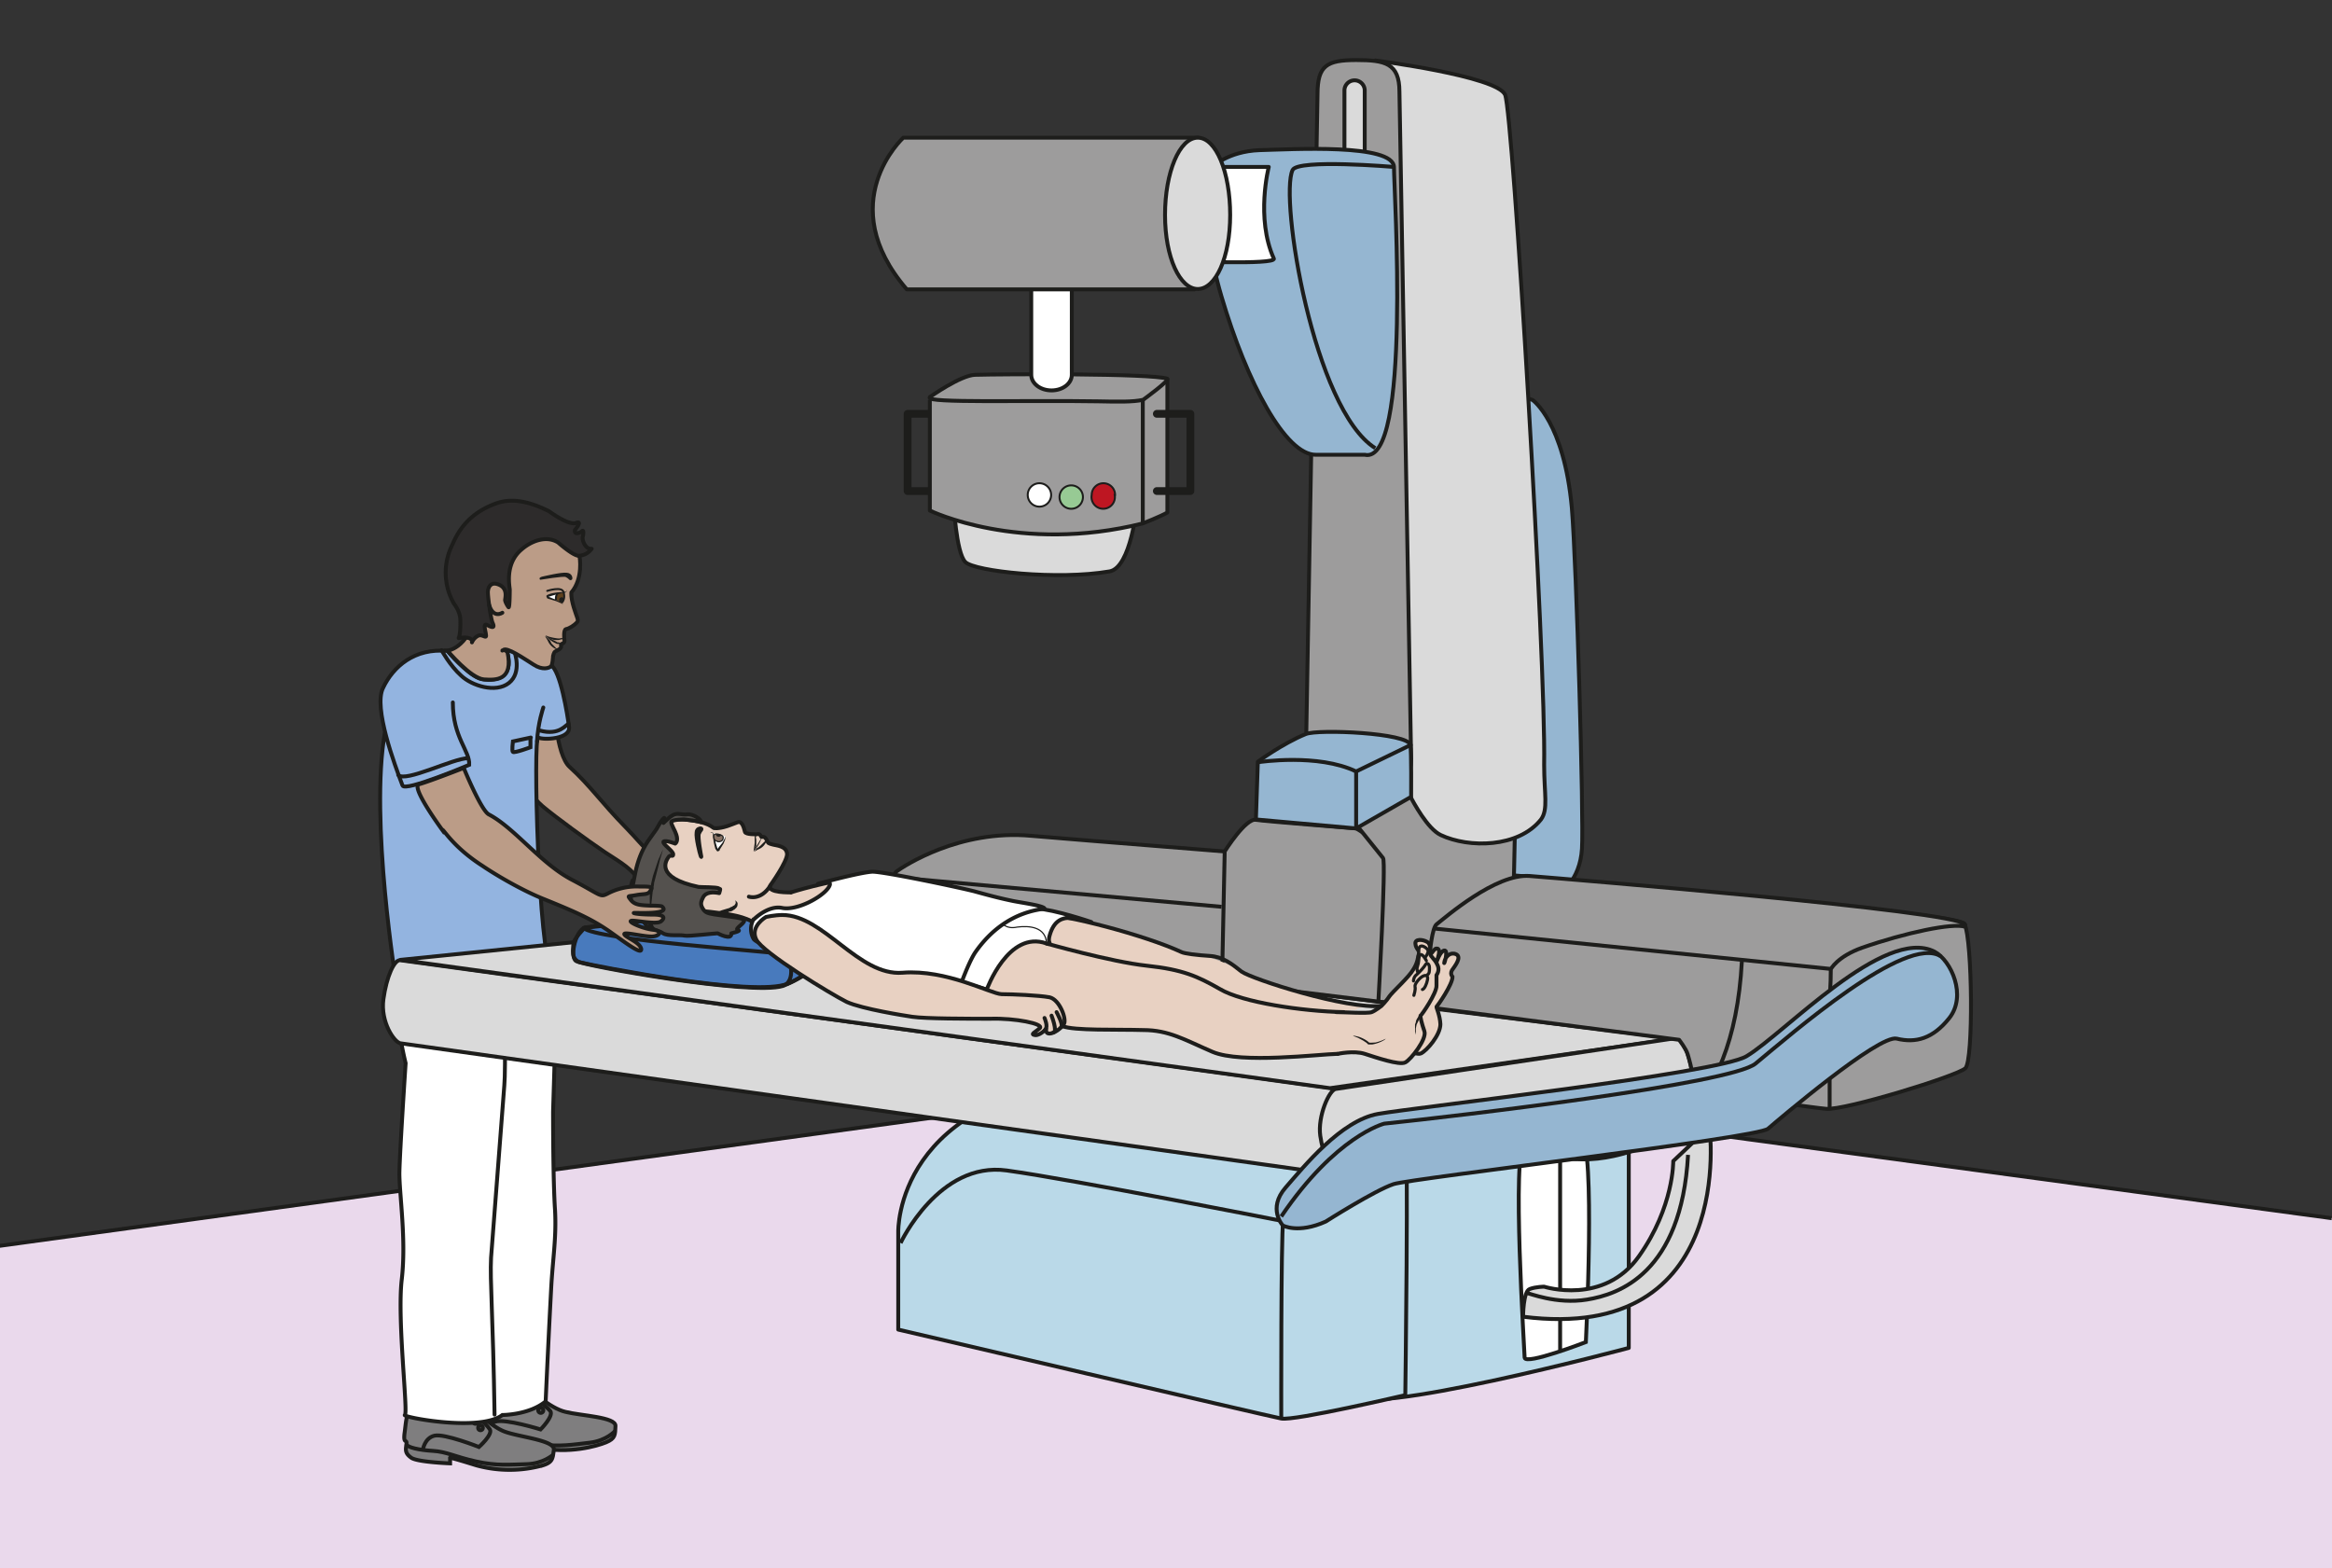 <svg viewBox="0 0 797 536" xmlns="http://www.w3.org/2000/svg"><rect x="0" y="0" width="797" height="536" fill="#333333" stroke="none"/><defs><clipPath id="a"><path d="M0 402h597.8V0H0z"/></clipPath><clipPath id="b"><path d="M0 402h597.8V0H0z"/></clipPath><clipPath id="c"><path d="M0 402h597.8V0H0z"/></clipPath><clipPath id="d"><path d="M0 402h597.8V0H0z"/></clipPath><clipPath id="e"><path d="M0 402h597.8V0H0z"/></clipPath></defs><path d="M0 425.8V536h797V416.3l-367-49.6z" fill="#ead9ec"/><g clip-path="url(#a)" transform="matrix(1.333 0 0 -1.333 0 536)"><path d="M-110.5 67.5l433 59.5 496.8-67.2L843.6-89l-948.6-3.6z" fill="none" stroke="#1d1d1b" stroke-miterlimit="10"/></g><g clip-path="url(#b)" transform="matrix(1.333 0 0 -1.333 0 536)"><path d="M135.6 46.3c.2-.4 5.4-5.3 9.4-6.2 4-1 12.9-1.3 12.8-3.6s0-3.2-2.4-4.2-9.6-3-17.1-1.4c-7.5 1.6-6.8 1.2-6.8 1.2v-1.3s-8-.4-9.8.6c-1.8 1-1.8 1.8-1.6 3.3 0 1.5-.9-.2-.7 2.7.1 2.8-.1 5.9 1.5 6.6 1.7.7 14.7 2.3 14.7 2.3" fill="#7f7e7f"/><path d="M135.6 46.3c.2-.4 5.4-5.3 9.4-6.2 4-1 12.9-1.3 12.8-3.6s0-3.2-2.4-4.2-9.6-3-17.1-1.4c-7.5 1.6-6.8 1.2-6.8 1.2v-1.3s-8-.4-9.8.6c-1.8 1-1.8 1.8-1.6 3.3 0 1.5-.9-.2-.7 2.7.1 2.8-.1 5.9 1.5 6.6 1.7.7 14.7 2.3 14.7 2.3z" fill="none" stroke="#1d1d1b" stroke-miterlimit="10"/><path d="M157.7 35.2s-2.2-2.5-6.5-3c-4.4-.5-7.5-1.1-13-.4-5.5.8-7.7 2-11.2 1.8-3.5 0-6.7.3-7 1.1" fill="none" stroke="#1d1d1b" stroke-miterlimit="10"/><path d="M124.3 33.6s.2 3.1 2.7 4c2.6.8 11.6-2 11.6-2s3.4 3.4 2.5 4.7c-.9 1.2-5.7 4.8-5.7 4.8" fill="none" stroke="#1d1d1b" stroke-miterlimit="10"/><path d="M138 40.5a.6.6 0 111.3 0 .6.6 0 01-1.3 0zM136.6 42c0-.4.3-.6.7-.6.3 0 .6.3.5.6a.6.6 0 01-1.2 0zM134.8 43.2c0-.4.3-.6.6-.6a.6.6 0 11-.6.6z" fill="none" stroke="#1d1d1b" stroke-miterlimit="10"/><path d="M120.7 42c.2-.4 4.9-5.6 8.8-7s12.8-2.2 12.5-4.6c-.3-2.3-.3-3.2-2.8-4a32 32 0 00-17.1 0c-7.4 2.3-6.7 1.9-6.7 1.9v-1.4s-8.2.3-9.9 1.4c-1.7 1.2-1.5 2-1.3 3.5.2 1.5-.8-.1-.5 2.7.4 2.7.4 5.9 2.1 6.5 1.8.5 14.9 1 14.9 1" fill="#7f7e7f"/><path d="M120.7 42c.2-.4 4.9-5.6 8.8-7s12.8-2.2 12.5-4.6c-.3-2.3-.3-3.2-2.8-4a32 32 0 00-17.1 0c-7.4 2.3-6.7 1.9-6.7 1.9v-1.4s-8.2.3-9.9 1.4c-1.7 1.2-1.5 2-1.3 3.5.2 1.5-.8-.1-.5 2.7.4 2.7.4 5.9 2.1 6.5 1.8.5 14.9 1 14.9 1z" fill="none" stroke="#1d1d1b" stroke-miterlimit="10"/><path d="M141.8 29.1s-2.5-2.3-6.8-2.4c-4.3-.1-7.6-.5-13 .7s-7.5 2.5-11 2.7c-3.5.2-6.6.9-6.8 1.7" fill="none" stroke="#1d1d1b" stroke-miterlimit="10"/><path d="M108.4 30.3s.4 3.1 3 3.7c2.6.6 11.4-2.9 11.4-2.9s3.6 3.2 2.8 4.5c-.8 1.3-5.2 5.3-5.2 5.3" fill="none" stroke="#1d1d1b" stroke-miterlimit="10"/><path d="M122.6 36c0-.3.2-.6.6-.6a.6.6 0 010 1.2.6.6 0 01-.6-.5zM121.3 37.7a.6.6 0 011.2-.1.6.6 0 11-1.2 0zM119.6 39a.6.6 0 111.2-.1.6.6 0 01-1.2 0z" fill="none" stroke="#1d1d1b" stroke-miterlimit="10"/><path d="M120.7 148.7c13.4-2.5 22 1.7 22 1.7l.1-.4-1-32.9c0-1.8 0-17.9.5-25.2.4-7.2-.6-12.6-1-20.4a3427 3427 0 01-1.4-28.7c-4.2-3.5-11.1-3.5-11.1-3.5-5.8-4.4-25.9-.5-25 0s-2 24.4-.8 34.7c1.2 10.2-.6 21.7-.6 27.3.1 5.7 1.6 28.2 1.6 28.2s-4.2 16.7-1.4 22.8c2.1 4.6 3.8 2 3.8 2z" fill="#fff"/><path d="M120.7 148.7c13.4-2.5 22 1.7 22 1.7l.1-.4-1-32.9c0-1.8 0-17.9.5-25.2.4-7.2-.6-12.6-1-20.4a3427 3427 0 01-1.4-28.7c-4.2-3.5-11.1-3.5-11.1-3.5-5.8-4.4-25.9-.5-25 0s-2 24.4-.8 34.7c1.2 10.2-.6 21.7-.6 27.3.1 5.7 1.6 28.2 1.6 28.2s-4.2 16.7-1.4 22.8c2.1 4.6 3.8 2 3.8 2z" fill="none" stroke="#1d1d1b" stroke-miterlimit="10"/><path d="M129.3 148s.4-20.2 0-24.2l-3.4-44.2c-.3-6 .5-14.4.9-40.2" fill="none" stroke="#1d1d1b" stroke-linecap="round" stroke-miterlimit="10"/><path d="M129.5 147.2v-10.6h-3.1" fill="none" stroke="#1d1d1b" stroke-linecap="round" stroke-miterlimit="10"/><path d="M135.4 226.2c-5.2-9.6-3-20.8-3-20.8s1.9-5.8 6.7-10c3.2-2.7 11.4-8.7 16-11.8 4.6-3 6.6-4 9.7-8.2 3.1-4.2 5.6-7.8 6-6.3.2 1.6-2.7 3.8-2.9 4.6s3.7-1.6 5.8-2.5c2-.8 3.6.3 1.3 1.3-2.3 1.1-5.2 3.8-4.4 3.8.8 0 5.5-3 6.9-2.4 1.3.5 1 1.3-1.3 2-2.3.8-4.2 1.6-4.4 2-.2.3 8.7-3.6 7-.7 0 0-.2.2-2.5 1-2.4 1-3.7 1.5-4.1 3s-.4.9 1.6.6 2.7-1 3.7-.2 0 1.1-2.4 1.9c-2.5.8-4.5 1.3-7.3.9-2.7-.4-1.6-.4-7.5 5.7-6 6.1-9 10.6-14.3 15.4-3.3 3-4.5 16.3-3 19 0 0-1.2 2.5-3.7 3.3-3.5 1.1-3.9-1.6-3.9-1.6" fill="#bb9c87"/><path d="M135.4 226.2c-5.2-9.6-3-20.8-3-20.8s1.9-5.8 6.7-10c3.2-2.7 11.4-8.7 16-11.8 4.6-3 6.6-4 9.7-8.2 3.1-4.2 5.6-7.8 6-6.3.2 1.6-2.7 3.8-2.9 4.6s3.7-1.6 5.8-2.5c2-.8 3.6.3 1.3 1.3-2.3 1.1-5.2 3.8-4.4 3.8.8 0 5.5-3 6.9-2.4 1.3.5 1 1.3-1.3 2-2.3.8-4.2 1.6-4.4 2-.2.3 8.7-3.6 7-.7 0 0-.2.2-2.5 1-2.4 1-3.7 1.5-4.1 3s-.4.9 1.6.6 2.7-1 3.7-.2 0 1.1-2.4 1.9c-2.5.8-4.5 1.3-7.3.9-2.7-.4-1.6-.4-7.5 5.7-6 6.1-9 10.6-14.3 15.4-3.3 3-4.5 16.3-3 19 0 0-1.2 2.5-3.7 3.3-3.5 1.1-3.9-1.6-3.9-1.6z" fill="none" stroke="#1d1d1b" stroke-miterlimit="10"/><path d="M116.1 222c0-9 4.4-12.4 4.2-16 0 0-16.5-7-17.1-5.3-2 5.3-7.5 20-5 25 2.6 5.5 8.1 10.3 16.5 9.5 0 0 4.8-5.7 8.1-7 2-.8 9.9-1.2 7 7.3 0 0 9-2.5 11.4-3.9 2.5-1.4 4.3-12.8 4.7-15.9s-6.5-3.4-7.9-2.7c-1.4.7.1-56 3.4-59.6 3.3-3.6-7.1-9.7-21.9-7.7-14.7 2-17.8 3.6-17.8 3.6s-7 42.6-3 65.1" fill="#93b4e0" stroke="#1d1d1b" stroke-linecap="round" stroke-miterlimit="10"/><path d="M136 212.7v-2.2s-4-1.5-4.5-1.2c-.3.2 0 2.7 0 2.7l4.6 1" fill="#93b4e0" stroke="#1d1d1b" stroke-linecap="round" stroke-miterlimit="10"/><path d="M131.9 235s2-5.3-1.4-8-9.6-.7-12.3 1.9c-2.8 2.5-5 6.5-5 6.5" fill="none" stroke="#1d1d1b" stroke-linecap="round" stroke-miterlimit="10"/><path d="M130 235c-.9.9-1.6 0-1 .4.8 1 5.4-2.2 7.8-3.7 2.3-1.5 3.9-.9 4.4-.5.5.3.6 2.7.6 2.7.3 1 .2 1 1.2 1.5 1.6.8.4 1.4 1 1.6 1 .3.7 1.1.7 1.1s-.3 2.5.4 2.7c.8.1 2.2 1 2.8 1.7.6.6 0 1.2-.8 3.9s-.6 3.8-.6 3.8c3.1 3.6 2.1 9.2 2.1 9.2s-7 8-12.6 7.2c-5.5-.7-9.8-9.2-13.6-21.8-2.8-9.3-7.7-9.5-7.7-9.5s6-7.2 9.4-7.4c3-.2 7.6-.4 6 7.1" fill="#bb9c87"/><path d="M130 235c-.9.9-1.6 0-1 .4.8 1 5.4-2.2 7.8-3.7 2.3-1.5 3.9-.9 4.4-.5.5.3.6 2.7.6 2.7.3 1 .2 1 1.2 1.5 1.6.8.4 1.4 1 1.6 1 .3.7 1.1.7 1.1s-.3 2.5.4 2.7c.8.1 2.2 1 2.8 1.7.6.6 0 1.2-.8 3.9s-.6 3.8-.6 3.8c3.1 3.6 2.1 9.2 2.1 9.2s-7 8-12.6 7.2c-5.5-.7-9.8-9.2-13.6-21.8-2.8-9.3-7.7-9.5-7.7-9.5s6-7.2 9.4-7.4c3-.2 7.6-.4 6 7.1z" fill="none" stroke="#1d1d1b" stroke-miterlimit="10"/><path d="M140.4 249.3s4 1 4.1.8-.2-2.3-.4-2.3l-3.6 1-.1.5" fill="#fff" fill-rule="evenodd"/><path d="M143 250s-.8-1.2-.4-1.6c.3-.5 1.3-1 1.3-1l.6 1.8c.2.8.2 1 0 1l-1.5-.2" fill="#5e401c"/><path d="M125.5 245.3l-.2-.2a.7.7 0 00-.6 0c-.1 0-.2 0-.3.2a2 2 0 00-.3.4l-.2.4V248c0 .4.2.7.2.7l.4-.6.4-1.4v-.4-.2-.3l.1-.1c.2-.3.5-.4.5-.3" fill="#1d1d1b"/><path d="M146.5 253.9s0 1-1.2 1.1c-1.3.2-5.8-.9-6.3-1-.6-.2-.4-.3-.4-.3.1 0 5.7 1 6.5.7.8-.4.8-.6 1.1-.8.3 0 .3.1.3.3" fill="#1d1d1b" fill-rule="evenodd"/><path d="M146.5 253.9s0 1-1.2 1.1c-1.3.2-5.8-.9-6.3-1-.6-.2-.4-.3-.4-.3.1 0 5.7 1 6.5.7.8-.4.8-.6 1.1-.8.3 0 .3.1.3.3z" fill="none" stroke="#1d1d1b" stroke-miterlimit="10" stroke-width=".5"/><path d="M145.3 251c.1-.2.1-.5-.2-.7-.2-.2-.5-.2-.7-.2a37 37 0 01-3.7-1s-.1 0 0 0h-.1l2-.8 1-.5c.3-.2.6-.4.8-.8-.2.3-.6.5-.9.6l-1 .4-2 .6-.2.1-.2.4v.3l.3.2.8.3a15.4 15.4 0 003.1.4l.8.1c.2.1.3.4.2.6" fill="#1d1d1b"/><path d="M144.5 250.2s.6-1.6-.5-2.7M143 250s-.7-.7-.4-1.8" fill="none" stroke="#1d1d1b" stroke-miterlimit="10" stroke-width=".5"/><path d="M144.5 248.9s-.9.3-1.1-.4c-.2-.7.4-1 .5-.8 0 0 1.1.5.6 1.2" fill="#1d1d1b" fill-rule="evenodd"/><path d="M144.6 238l-.2.2h-.4l-.4-.1-.4-.1h-1a5 5 0 00-1.7.7c-.4.2-.6.5-.6.5l.7-.3a15.4 15.4 0 012.5-.5h.4l.4.1c.3 0 .5-.1.6-.3.1 0 0-.2 0-.2M139.8 239l.2-.1.4-.4.6-.6.4-.8 1.2-1.2.5-.3H143l-.5.1a4 4 0 00-2 2 6.4 6.4 0 01-.6 1l-.1.3" fill="#1d1d1b"/><path d="M144 237H143h-.2l-.4.2a7 7 0 00-2 1.4l-.6.6.6-.4 1.4-.8.8-.4.3-.2h.1s.1 0 0 0h.2c.2 0 .4-.2.5-.3l.2-.2" fill="#1d1d1b"/><path d="M121 237.4c.3 1.8-3.4 1.1-3.4 1.1.4.8.5 3.2.4 5.1-.2 2-1.6 3.7-1.6 3.7a16 16 0 00-.4 15.2c1.4 3.2 4 8 11.4 10.6 4.7 1.6 9.6-.2 13.4-2.1 0 0 4.8-3.6 6.8-3 2 .8-.2-1.8-.2-1.8s-.2-.9.6-.8c0 0 .6 0 1.2.5.5.5.4-.7.2-1.5s.7-3.2 2.3-3c0 0-1.1-1.7-3.3-1.8-1.5 0-5.3 3.4-5.3 3.4-3 1.9-6.9.4-9.4-1.8-4.4-3.7-3-9.6-3-10.3 0 0 0-4.6-.3-4.5-.2.2-.8 1.2-.9 1.8 0 .6.8 3-1.6 4-2.4 1-2.9-1.2-2.8-2.2 0-1 .7-6.5 1.2-7.6.6-1.3 0-1.3-1.3-.6-1.3.7-.5-1.3-.4-2.5.2-1.1-1 .3-2-.2-1.2-.6-1.6-1.7-1.6-1.7" fill="#2d2b2b"/><path d="M121 237.4c.3 1.8-3.4 1.1-3.4 1.1.4.8.5 3.2.4 5.1-.2 2-1.6 3.7-1.6 3.7a16 16 0 00-.4 15.2c1.4 3.2 4 8 11.4 10.6 4.7 1.6 9.6-.2 13.4-2.1 0 0 4.8-3.6 6.8-3 2 .8-.2-1.8-.2-1.8s-.2-.9.6-.8c0 0 .6 0 1.2.5.5.5.4-.7.2-1.5s.7-3.2 2.3-3c0 0-1.1-1.7-3.3-1.8-1.5 0-5.3 3.4-5.3 3.4-3 1.9-6.9.4-9.4-1.8-4.4-3.7-3-9.6-3-10.3 0 0 0-4.6-.3-4.5-.2.2-.8 1.2-.9 1.8 0 .6.8 3-1.6 4-2.4 1-2.9-1.2-2.8-2.2 0-1 .7-6.5 1.2-7.6.6-1.3 0-1.3-1.3-.6-1.3.7-.5-1.3-.4-2.5.2-1.1-1 .3-2-.2-1.2-.6-1.6-1.7-1.6-1.7z" fill="none" stroke="#1d1d1b" stroke-linejoin="round" stroke-miterlimit="10"/><path d="M128.8 245s-2.3-1.6-3.4 2" fill="none" stroke="#1d1d1b" stroke-linecap="round" stroke-miterlimit="10"/><path d="M140.3 250.6s3.9 1.3 4.2-.4" fill="none" stroke="#1d1d1b" stroke-linecap="round" stroke-miterlimit="10" stroke-width=".5"/><path d="M120 207.7c-3.8 0-16.1-6.3-17.9-4.3M145.8 216.5c-.7-.1-2.3-3.1-7.4-1.7M139.3 220.7s-1.4-4-1.6-8.7" fill="none" stroke="#1d1d1b" stroke-linecap="round" stroke-miterlimit="10"/></g><g clip-path="url(#c)" transform="matrix(1.333 0 0 -1.333 0 536)"><path d="M294.2 124s.1 8.5 0 8.6c-.1.2 6.3 14.6 33.4 21.9 27.1 7.3 90-.3 90-.3V56.5s-68.4-18.3-72.2-12c-3.7 6.4-51.2 79.6-51.2 79.6" fill="#bad9e8"/><path d="M294.2 124s.1 8.5 0 8.6c-.1.2 6.3 14.6 33.4 21.9 27.1 7.3 90-.3 90-.3V56.5s-68.4-18.3-72.2-12c-3.7 6.4-51.2 79.6-51.2 79.6z" fill="none" stroke="#1d1d1b" stroke-linejoin="round" stroke-miterlimit="10"/><path d="M360.4 113s1.9-1.7 10.6 0c8.8 1.6 46 7.6 46.7 11.2M360.3 141.7v-29" fill="none" stroke="#1d1d1b" stroke-miterlimit="10"/><path d="M230.3 61.2v25s-1 35.9 53.5 39.3c0 0 75.5-10.4 76.5-12.8.9-2.4 0-68.3 0-68.3s-28.6-6.7-31.8-6c-3.2.6-98.2 22.8-98.2 22.8" fill="#bad9e8"/><path d="M230.3 61.2v25s-1 35.9 53.5 39.3c0 0 75.5-10.4 76.5-12.8.9-2.4 0-68.3 0-68.3s-28.6-6.7-31.8-6c-3.2.6-98.2 22.8-98.2 22.8z" fill="none" stroke="#1d1d1b" stroke-linejoin="round" stroke-miterlimit="10"/><path d="M230.9 83.4s9.8 21 27.2 18.6C275.5 99.6 329 89 329 89" fill="none" stroke="#1d1d1b" stroke-miterlimit="10"/><path d="M328.5 38.3s-.1 47 .5 50.8c2.4 15.7 31.4 23 31.4 23" fill="none" stroke="#1d1d1b" stroke-miterlimit="10"/><path d="M393 299.5s8-5.7 10-27.6c1.2-14.3 3.1-80 2.6-87.4-1-16-19.3-17.4-21.2-10.3-1.9 7.2-2.4 131.6 8.6 125.3" fill="#95b6d1"/><path d="M393 299.5s8-5.7 10-27.6c1.2-14.3 3.1-80 2.6-87.4-1-16-19.3-17.4-21.2-10.3-1.9 7.2-2.4 131.6 8.6 125.3z" fill="none" stroke="#1d1d1b" stroke-linejoin="round" stroke-miterlimit="10"/><path d="M228.9 170.5s-.7 6.9 1 8.2c1.8 1.3 16.1 10.8 34.5 9.1 18.5-1.7 237.4-18.3 239.3-22.6 2-4.3 2.3-35 .2-37-2.2-2-30.8-10.8-35.7-10.4-13.9 1.3-239.4 35-239.4 35z" fill="#9d9c9c"/><path d="M228.9 170.5s-.7 6.9 1 8.2c1.8 1.3 16.1 10.8 34.5 9.1 18.5-1.7 237.4-18.3 239.3-22.6 2-4.3 2.3-35 .2-37-2.2-2-30.8-10.8-35.7-10.4-13.9 1.3-239.4 35-239.4 35z" fill="none" stroke="#1d1d1b" stroke-linejoin="round" stroke-miterlimit="10"/><path d="M341.4 111.9c-.8-5.8 2.3-11.1.7-10.9l-239.4 33.6c-1.6.2-5.2 5.5-4.4 11.3.8 5.8 2.8 10.3 4.4 10L341 123.2c1.6-.2 1.2-5.4.4-11.2" fill="#dadada"/><path d="M341.4 111.9c-.8-5.8 2.3-11.1.7-10.9l-239.4 33.6c-1.6.2-5.2 5.5-4.4 11.3.8 5.8 2.8 10.3 4.4 10L341 123.2c1.6-.2 1.2-5.4.4-11.2z" fill="none" stroke="#1d1d1b" stroke-miterlimit="10"/><path d="M341 123.1L102.7 156l90.3 9.2 236.5-29.4z" fill="#dadada"/><path d="M341 123.1L102.7 156l90.3 9.2 236.5-29.4z" fill="none" stroke="#1d1d1b" stroke-linejoin="round" stroke-miterlimit="10"/><path d="M433.8 127.3c.7-5-.2-9.1-1.8-9.4l-89.2-15.5c-1.7-.2-3.6 3.6-4.3 8.5-.7 5 2.3 11.8 4 12l87 13c1.7.1 3.6-3.7 4.3-8.6" fill="#dadada"/><path d="M433.8 127.3c.7-5-.2-9.1-1.8-9.4l-89.2-15.5c-1.7-.2-3.6 3.6-4.3 8.5-.7 5 2.3 11.8 4 12l87 13c1.7.1 3.6-3.7 4.3-8.6z" fill="none" stroke="#1d1d1b" stroke-miterlimit="10"/><path d="M469.1 134.4v-17M229.2 177.2l84-7.6" fill="none" stroke="#1d1d1b" stroke-linejoin="round" stroke-miterlimit="10"/><path d="M314 183.8s5.4 8.6 8 8.1c2.7-.4 25.7-2.2 25.7-2.2s15.4-9 15.6-12.5c.2-3.5-1-33-1-33l-49 6z" fill="#9d9c9c"/><path d="M314 183.8s5.4 8.6 8 8.1c2.7-.4 25.7-2.2 25.7-2.2s15.4-9 15.6-12.5c.2-3.5-1-33-1-33l-49 6z" fill="none" stroke="#1d1d1b" stroke-miterlimit="10"/><path d="M370.2 199.8s18.2-6.8 18.2-11c0-4-1.2-46.9-1.2-46.9l-33.8 3.4s2 35.7 1.2 36.8l-7 8.7s19.1 10.7 22.6 9" fill="#9d9c9c"/><path d="M370.2 199.8s18.2-6.8 18.2-11c0-4-1.2-46.9-1.2-46.9l-33.8 3.4s2 35.7 1.2 36.8l-7 8.7s19.1 10.7 22.6 9z" fill="none" stroke="#1d1d1b" stroke-miterlimit="10"/><path d="M469.1 146.4s.3 3 .3 7.2c0 0 1.6 3.2 8 5.5 11.2 3.9 23.2 6.4 26.4 5.4 0 0 .2.3 0 .6-2.2 3.5-103 11.7-111.6 12.4-8.7.7-21.7-10.7-23.9-12.4-2.1-1.8-2.6-21.2-2.6-21.2l64.8-8.4s1.8-2.3 2.2-3.7 1.2-4 1.2-6c.1-1.8 34 8.2 35.2 20.6" fill="#9d9c9c"/><path d="M469.1 146.4s.3 3 .3 7.2c0 0 1.6 3.2 8 5.5 11.2 3.9 23.2 6.4 26.4 5.4 0 0 .2.3 0 .6-2.2 3.5-103 11.7-111.6 12.4-8.7.7-21.7-10.7-23.9-12.4-2.1-1.8-2.6-21.2-2.6-21.2l64.8-8.4s1.8-2.3 2.2-3.7 1.2-4 1.2-6c.1-1.8 34 8.2 35.2 20.6z" fill="none" stroke="#1d1d1b" stroke-linejoin="round" stroke-miterlimit="10"/><path d="M391 108.8s10.8 4.5 14.4 2c3.7-2.3 1.2-52.8 1.2-52.8s-15.5-6-15.7-4c0 1.3-3.4 53.5 0 54.8" fill="#fff"/><path d="M391 108.8s10.8 4.5 14.4 2c3.7-2.3 1.2-52.8 1.2-52.8s-15.5-6-15.7-4c0 1.3-3.4 53.5 0 54.8zM400 111.4V55.6" fill="none" stroke="#1d1d1b" stroke-miterlimit="10"/><path d="M390.5 107.7c1-.2 10.4-4.2 21.1-2.4 10.8 1.8 32.8 9 35 50.4" fill="none" stroke="#1d1d1b" stroke-miterlimit="10"/><path d="M395.9 72.2s15.3-4.9 24.3 7.8 8.8 24.4 8.8 24.4l9.3 8.8s7.3-55.7-47.8-48.7c0 0 0 6.5 1.7 7.1 1.6.6 3.7.6 3.7.6" fill="#dadada"/><path d="M395.9 72.2s15.3-4.9 24.3 7.8 8.8 24.4 8.8 24.4l9.3 8.8s7.3-55.7-47.8-48.7c0 0 0 6.5 1.7 7.1 1.6.6 3.7.6 3.7.6z" fill="none" stroke="#1d1d1b" stroke-linejoin="round" stroke-miterlimit="10"/><path d="M391.3 70.6c.7 0 7.7-3 15.6-1.7 8 1.3 24.2 6.6 25.9 37.1" fill="none" stroke="#1d1d1b" stroke-miterlimit="10"/><path d="M486.3 135.8c-4.6 1.1-30.2-20.7-33-23.1-2.8-2.4-91.3-12.7-96-14.2-4.8-1.6-17.4-9.6-17.4-9.6-7.1-3.2-11-1-11-1s-4 4.3.7 9.7c4.7 5.4 14.2 17.2 23.7 18.9 9.6 1.7 87.4 10.4 94.5 14.8 9.7 5.8 35.3 33.4 48.2 26.8 4.3-2.3 8.3-11.3 3.8-17-4.2-5.3-8.6-6.5-13.5-5.3" fill="#95b6d1"/><path d="M486.3 135.8c-4.6 1.1-30.2-20.7-33-23.1-2.8-2.4-91.3-12.7-96-14.2-4.8-1.6-17.4-9.6-17.4-9.6-7.1-3.2-11-1-11-1s-4 4.3.7 9.7c4.7 5.4 14.2 17.2 23.7 18.9 9.6 1.7 87.4 10.4 94.5 14.8 9.7 5.8 35.3 33.4 48.2 26.8 4.3-2.3 8.3-11.3 3.8-17-4.2-5.3-8.6-6.5-13.5-5.3z" fill="none" stroke="#1d1d1b" stroke-linejoin="round" stroke-miterlimit="10"/><path d="M497.6 156.9c-8.9 5.8-38.4-20-47.5-27.5-6.3-5.2-76-13.4-95.2-15.4 0 0-12.4-3.1-26.4-23.8" fill="none" stroke="#1d1d1b" stroke-linejoin="round" stroke-miterlimit="10"/><path d="M368 164l101.1-10.3" fill="none" stroke="#1d1d1b" stroke-linecap="round" stroke-linejoin="round" stroke-miterlimit="10"/><path d="M352.6 386.6s31.2-4 33.3-8.8c2-4.8 10.5-145.2 10-171.8 0-7.4 1.1-11.4-.8-14-5.8-7.3-18.5-7.4-25.7-4-3.4 1.6-6.9 8.2-8.1 10.4-2 3.5-8.7 188.2-8.7 188.2" fill="#dadada"/><path d="M352.6 386.6s31.2-4 33.3-8.8c2-4.8 10.5-145.2 10-171.8 0-7.4 1.1-11.4-.8-14-5.8-7.3-18.5-7.4-25.7-4-3.4 1.6-6.9 8.2-8.1 10.4-2 3.5-8.7 188.2-8.7 188.2z" fill="none" stroke="#1d1d1b" stroke-linejoin="round" stroke-miterlimit="10"/><path d="M361.8 207.4c0-7.3-6-13.2-13.5-13.2s-13.5 6-13.5 13.2l3 170.6c0 7.3 2.4 8.7 9.9 8.7 7.4 0 11.1-.8 11.1-8.1z" fill="#9d9c9c"/><path d="M361.8 207.4c0-7.3-6-13.2-13.5-13.2s-13.5 6-13.5 13.2l3 170.6c0 7.3 2.4 8.7 9.9 8.7 7.4 0 11.1-.8 11.1-8.1z" fill="none" stroke="#1d1d1b" stroke-linejoin="round" stroke-miterlimit="10"/><path d="M322 192l.5 14.8s6.2 4.6 12.3 7.1c3.2 1.3 26.2.3 26.8-2.8.3-1.5.2-13.3.2-13.3l-14.1-8.1z" fill="#95b6d1"/><path d="M322 192l.5 14.8s6.2 4.6 12.3 7.1c3.2 1.3 26.2.3 26.8-2.8.3-1.5.2-13.3.2-13.3l-14.1-8.1z" fill="none" stroke="#1d1d1b" stroke-linejoin="round" stroke-miterlimit="10"/><path d="M347.7 204.3v-14.6" fill="none" stroke="#1d1d1b" stroke-miterlimit="10"/><path d="M349.9 325.9a2.6 2.6 0 00-5.2 0v53a2.6 2.6 0 005.2 0z" fill="#dadada"/><path d="M349.9 325.9a2.6 2.6 0 00-5.2 0v53a2.6 2.6 0 005.2 0z" fill="none" stroke="#1d1d1b" stroke-linejoin="round" stroke-miterlimit="10"/><path d="M349.9 285.5c12-2.7 7.5 67.6 7.5 73.7 0 6.2-26.4 4.6-34.5 4.4-8.1-.3-12.2-4.4-12.2-4.4s-4-11.3 2.5-33.2c6.5-22 16.4-40.6 24.2-40.5H350" fill="#95b6d1"/><path d="M349.9 285.5c12-2.7 7.5 67.6 7.5 73.7 0 6.2-26.4 4.6-34.5 4.4-8.1-.3-12.2-4.4-12.2-4.4s-4-11.3 2.5-33.2c6.5-22 16.4-40.6 24.2-40.5H350z" fill="none" stroke="#1d1d1b" stroke-linejoin="round" stroke-miterlimit="10"/><path d="M357.4 359.3s-24.7 2.1-26-.8c-3.4-7.2 5.4-61.4 21.2-71.3" fill="none" stroke="#1d1d1b" stroke-linejoin="round" stroke-miterlimit="10"/><path d="M302.3 335.2s25-1.1 24.3.6c-4.7 10.4-1.3 23.5-1.3 23.5h-19s-2.8.6-4.7-7.8c-1.9-8.5.7-16.3.7-16.3" fill="#fff"/><path d="M302.3 335.2s25-1.1 24.3.6c-4.7 10.4-1.3 23.5-1.3 23.5h-19s-2.8.6-4.7-7.8c-1.9-8.5.7-16.3.7-16.3z" fill="none" stroke="#1d1d1b" stroke-linejoin="round" stroke-miterlimit="10"/><path d="M244.5 273.4s.6-13 3-15.4c2.4-2.4 23.7-4.7 37-2.4 5.5 1 7 17 7 17z" fill="#dadada"/><path d="M244.5 273.4s.6-13 3-15.4c2.4-2.4 23.7-4.7 37-2.4 5.5 1 7 17 7 17z" fill="none" stroke="#1d1d1b" stroke-miterlimit="10"/><path d="M241.4 296h-8.7v-19.8h8.7" fill="none" stroke="#1d1d1b" stroke-linecap="round" stroke-linejoin="round" stroke-miterlimit="10" stroke-width="2"/><path d="M238.4 299.6v-28.4s23-11.2 54.6-3.3c0 0 4.6 1.8 6.3 2.8v34" fill="#9d9c9c" stroke="#1d1d1b" stroke-linejoin="round" stroke-miterlimit="10"/><path d="M238.4 300.3s7.9 5.6 11.6 5.7c7.2.2 45.2.4 49.3-1 .8-.3-6.2-5.4-6.2-5.4-2.6-.6-6.6-.5-11.5-.4-18 .3-44.5-.5-43.2 1" fill="#9d9c9c"/><path d="M238.4 300.3s7.9 5.6 11.6 5.7c7.2.2 45.2.4 49.3-1 .8-.3-6.2-5.4-6.2-5.4-2.6-.6-6.6-.5-11.5-.4-18 .3-44.5-.5-43.2 1z" fill="none" stroke="#1d1d1b" stroke-linejoin="round" stroke-miterlimit="10"/><path d="M293 267.8v31.8" fill="#9d9c9c" stroke="#1d1d1b" stroke-miterlimit="10"/><path d="M274.8 306c0-2.2-2.3-4-5.2-4-2.9 0-5.2 1.8-5.2 4v24.4c0 2.1 2.3 2 5.2 2 2.9 0 5.2.1 5.2-2z" fill="#fff"/><path d="M274.8 306c0-2.2-2.3-4-5.2-4-2.9 0-5.2 1.8-5.2 4v24.4c0 2.1 2.3 2 5.2 2 2.9 0 5.2.1 5.2-2z" fill="none" stroke="#1d1d1b" stroke-miterlimit="10"/><path d="M269.5 275.2a3 3 0 10-6 0 3 3 0 006 0" fill="#fff"/><path d="M269.5 275.2a3 3 0 10-6 0 3 3 0 006 0z" fill="none" stroke="#1d1d1b" stroke-miterlimit="10" stroke-width=".5"/><path d="M277.6 275.2a3 3 0 10-5.9 0 3 3 0 005.9 0" fill="#97ca94"/><path d="M277.6 275.2a3 3 0 10-5.9 0 3 3 0 005.9 0z" fill="none" stroke="#1d1d1b" stroke-miterlimit="10" stroke-width=".5"/><path d="M285.8 275.2a3 3 0 10-5.9 0 3 3 0 006 0" fill="#be1622"/><path d="M285.8 275.2a3 3 0 10-5.9 0 3 3 0 006 0z" fill="none" stroke="#1d1d1b" stroke-miterlimit="10" stroke-width=".5"/><path d="M296.6 296h8.6v-19.8h-8.6" fill="none" stroke="#1d1d1b" stroke-linecap="round" stroke-linejoin="round" stroke-miterlimit="10" stroke-width="2"/><path d="M307.2 366.8h-75.6s-18.2-16.7.9-38.9h73.7s-13 21.5 1 38.9" fill="#9d9c9c"/><path d="M307.2 366.8h-75.6s-18.2-16.7.9-38.9h73.7s-13 21.5 1 38.9z" fill="none" stroke="#1d1d1b" stroke-linejoin="round" stroke-miterlimit="10"/><path d="M315.4 347c0-10.9-3.7-19-8.3-19s-8.4 8.1-8.4 19 3.7 19.8 8.4 19.8 8.3-8.9 8.3-19.8" fill="#dadada"/><path d="M315.4 347c0-10.9-3.7-19-8.3-19s-8.4 8.1-8.4 19 3.7 19.8 8.4 19.8 8.3-8.9 8.3-19.8z" fill="none" stroke="#1d1d1b" stroke-miterlimit="10"/><path d="M322.8 206.7s15.1 2.3 24.9-2.4l14 6.8" fill="none" stroke="#1d1d1b" stroke-linecap="round" stroke-miterlimit="10"/></g><g clip-path="url(#d)" transform="matrix(1.333 0 0 -1.333 0 536)"><path d="M173.2 167.3l-23.2-3s-3-3-3-4.2c0-1.2-.8-4.2 2-4.8 2.8-.7 44.5-9 53-5.4 8.7 3.6 12.2 10.4 10.4 12.9s-36.2 5.4-39.2 4.5" fill="#487abd"/><path d="M173.2 167.3l-23.2-3s-3-3-3-4.2c0-1.2-.8-4.2 2-4.8 2.8-.7 44.5-9 53-5.4 8.7 3.6 12.2 10.4 10.4 12.9s-36.2 5.4-39.2 4.5z" fill="none" stroke="#1d1d1b" stroke-miterlimit="10"/><path d="M167.7 166.3s-15-1.9-17.4-2c-2.5 0-4.4-7.5-2.6-8.6 1.8-1.2 44.8-8.9 53-6.4 3.4 1 2.3 7.5 0 8.2-2.5.6-48.3 3.6-51.1 6.7M207.4 153s-3.7-2.7-6.8-3.7" fill="none" stroke="#1d1d1b" stroke-linecap="round" stroke-linejoin="round" stroke-miterlimit="10"/><path d="M193.7 164.8s0-2.5.2-3.7 2-1.9 5.1-4.1l9.8-6.6s9.3-5.9 13.8-6.5c4.5-.7 13.8-2.7 16-2.8 2-.2 20.8-.3 22.5-.5 1.7-.2 6.9-1.2 6.2-2-.7-1-2.1-2.2-1.2-2s2.5 1.5 2.7 2c.2.3.2-1.8.5-1.4l4.8 1.7c2.2-.5 22-.7 22.7-.8 1-.1 13.6-5.4 15.3-6.2 1.7-.7 10.2-1.1 13.4-1.3 3.3-.3 15.3 1.3 17.5 1.3 5 0-.7 9.9 1.5 10.7 2.2.9 2.9.5 2.9.5s1 .8 2.6.6a94 94 0 01-15 3.5 73 73 0 00-16.7 5.9 40.6 40.6 0 01-10 4c-2.5.4-10.6 2.5-12.7 3.6-2.1 1.1-13.1 4.7-16.6 5-3.5.3-11.7 1.2-14.1 2.4-4.4 2.2-14 3.2-17 4-3.1.7-20.2 4.8-22.5 5.2-2.3.5-7.5-.8-9.8-1-2.2-.3-13-3.2-15-3.3-2-.1-4.2-3.8-4.2-3.8z" fill="#e8d1c2"/><path d="M202.8 173.3s8.7 2.8 19.2 4.2c5.7.7 22.7-4.6 27.7-5.4 12.3-2 14.1-4.4 16.7-4.4 6.5.1 27.5-5.5 36.5-9.7.8-.4 4-.8 7.3-1 3.3-.2 5.6-2 8.1-4 2.6-1.9 27-9.8 36-8.8" fill="none" stroke="#1d1d1b" stroke-linecap="round" stroke-linejoin="round" stroke-miterlimit="10"/><path d="M344.5 142.6c-10.6.2-26 2.5-31.7 5.9-5.8 3.3-9.5 5-18.8 6-9.2 1-25.7 5.7-25.7 5.7M272.4 139c3-1.2 14-.8 20.7-1 6.6 0 10.6-2.5 17.8-5.6 7.3-3.1 27.2-.6 32.1-.5" fill="none" stroke="#1d1d1b" stroke-linecap="round" stroke-linejoin="round" stroke-miterlimit="10"/><path d="M265.5 169.2c5-.3 14.3-3.5 14.3-3.5-3.5.6-9 3.5-10.8-3.9-.2-1 .1-1.4.1-1.4-.2-.5-.1-.4-.8-.2-9.8 3.5-15.3-11.8-15.3-11.8-3.6 1-7.5 2.1-10.2 3l-3.2 1s15.5 12 18.7 13.9c4.8 2.9 7.2 2.9 7.2 2.9" fill="#fff"/><path d="M265.5 169.2c5-.3 14.3-3.5 14.3-3.5-3.5.6-9 3.5-10.8-3.9-.2-1 .1-1.4.1-1.4-.2-.5-.1-.4-.8-.2-9.8 3.5-15.3-11.8-15.3-11.8-3.6 1-7.5 2.1-10.2 3l-3.2 1s15.5 12 18.7 13.9c4.8 2.9 7.2 2.9 7.2 2.9z" fill="none" stroke="#1d1d1b" stroke-linejoin="round" stroke-miterlimit="10"/><path d="M193.9 165.2c-3 2-6.6 2.5-11.7 3.1-5 .6-16.7.6-15.5 10.5 1 9.9 5.2 13.2 5.2 13.2s7.7.5 11.1-2.2c0 0 1-.3 3.5.5 2.4.8 3 1.4 3.5.8.6-.5.8-1.6 1-2.3.2-.7 3-.6 3-.6s.8.3 1.1-.5c.2-.6.7.5 1.5-1 .4-.9.4-.8 1.4-1.1.9-.3 3.7-.3 3.8-2.5 0-2-4.3-8-4.3-8-1-2 5.3-1.8 5.3-1.8" fill="#e8d1c2" stroke="#1d1d1b" stroke-linecap="round" stroke-linejoin="round" stroke-miterlimit="10"/><path d="M257 165.4s.9-1.6 3.8-1c3 .4 7.4.1 7.5-4.2" fill="none" stroke="#1d1d1b" stroke-linejoin="round" stroke-miterlimit="10" stroke-width=".3"/><path d="M193.2 166.3s3.7 3.8 7.4 3c3.7-.7 10.1 2.7 11.8 5.2 1.7 2.5-2.7 1-2.7 1s11 3 14 3.1c3 0 20.7-3.7 26-5 5.4-1.5 7.6-2 10-2.5 2.5-.5 7.1-1.1 8-1.8 1-.6-9.4.4-17.6-11.3-2.2-3.2-5.3-12.6-5.3-12.6-5.6-1-50.3 13.3-51.6 16a5.1 5.1 0 000 5" fill="#fff"/><path d="M193.2 166.3s3.7 3.8 7.4 3c3.7-.7 10.1 2.7 11.8 5.2 1.7 2.5-2.7 1-2.7 1s11 3 14 3.1c3 0 20.7-3.7 26-5 5.4-1.5 7.6-2 10-2.5 2.5-.5 7.1-1.1 8-1.8 1-.6-9.4.4-17.6-11.3-2.2-3.2-5.3-12.6-5.3-12.6-5.6-1-50.3 13.3-51.6 16a5.1 5.1 0 000 5z" fill="none" stroke="#1d1d1b" stroke-linejoin="round" stroke-miterlimit="10"/><path d="M200.6 167.5c10.6 0 19.5-15.7 30.8-14.8s22.6-5.4 25.4-5.5c2.8 0 9.6-.3 12.3-.8 2.6-.6 4.4-5.6 3.7-6.8s-2.6-2.5-3.7-2.5c-1.5 0-.5 1.8-1.1 1-.8-.9-2-1.5-2.6-1.4-1.4.2 0 .7 1.2 1.8 1.1 1.1-6.3 2.6-12.7 2.4-5.5 0-16.7 0-20 .5-2 .3-12.8 2-16.8 3.8-4 2-21.5 12.6-23.2 16s2.5 5.8 2.5 5.8 2.2.5 4.2.5" fill="#e8d1c2"/><path d="M200.6 167.5c10.6 0 19.5-15.7 30.8-14.8s22.6-5.4 25.4-5.5c2.8 0 9.6-.3 12.3-.8 2.6-.6 4.4-5.6 3.7-6.8s-2.6-2.5-3.7-2.5c-1.5 0-.5 1.8-1.1 1-.8-.9-2-1.5-2.6-1.4-1.4.2 0 .7 1.2 1.8 1.1 1.1-6.3 2.6-12.7 2.4-5.5 0-16.7 0-20 .5-2 .3-12.8 2-16.8 3.8-4 2-21.5 12.6-23.2 16s2.5 5.8 2.5 5.8 2.2.5 4.2.5z" fill="none" stroke="#1d1d1b" stroke-linejoin="round" stroke-miterlimit="10"/><path d="M267.8 141.1s1-2.2.2-3M269.6 141.7s1.6-4.1.5-4.3M270.9 142.6s1.8-3.3 1.2-3.8" fill="none" stroke="#1d1d1b" stroke-linecap="round" stroke-linejoin="round" stroke-miterlimit="10"/><path d="M179.1 174.7c.7-.1 4.7 0 5.2-.4.4-.2.4 0 .3-.5l-.2-.7c-1.4.3-3.5.4-4.2-1.2-.4-.8-.6-1.4-.3-2.2.3-.7.7-1.3 1.4-1.6 1.5-.7 7.9-1 9.2-1.7 1.4-.7-2.7-2.5-1.2-2.8.8-.2-1.8-.8-1.8-.8.2-2-3.5 0-3.5 0-.7 0-7.6-.8-8.4-.6-1.5.3-4.3-.2-5.6.6-1.4 1-2.7.5-3.1 2.2-.3-.2-.6-.7-.8-.7-.4-.1-.4.4-.5.7-.4.6-.8.8-1.3 1.3l-1.4 1.5c-.6.8-.6 1.8-.9 2.6-.5 2-.5 4.2.2 6 .1-.2.2-.7.1-1l.6 3c.6 2.9 1.6 5.6 3.2 8l2.2 3.1c.6 1 1.2 2.3 2 2.9 0-.4 0-.9-.2-1.3.8.7 1.5 1.5 2.4 2 1.2.7 2.3 0 3.7.2 1.5.2 3.8-1.4 3.5-2 0 0-.6.3-4.3.7 0 0-3.3 0-3.3-.7s1-2.2 1.3-3.2c.6-1.8-.3-2.3-.3-2.3s-2.5 1-3 .5c-.3-.6 2.4-2.3 2.5-3.2 0-1-.7.2-1.3-.9-.4-.6-3.6-5.1 7.8-7.5" fill="#54514e"/><path d="M179.1 174.7c.7-.1 4.7 0 5.2-.4.4-.2.4 0 .3-.5l-.2-.7c-1.4.3-3.5.4-4.2-1.2-.4-.8-.6-1.4-.3-2.2.3-.7.7-1.3 1.4-1.6 1.5-.7 7.9-1 9.2-1.7 1.4-.7-2.7-2.5-1.2-2.8.8-.2-1.8-.8-1.8-.8.2-2-3.5 0-3.5 0-.7 0-7.6-.8-8.4-.6-1.5.3-4.3-.2-5.6.6-1.4 1-2.7.5-3.1 2.2-.3-.2-.6-.7-.8-.7-.4-.1-.4.4-.5.7-.4.6-.8.8-1.3 1.3l-1.4 1.5c-.6.8-.6 1.8-.9 2.6-.5 2-.5 4.2.2 6 .1-.2.2-.7.1-1l.6 3c.6 2.9 1.6 5.6 3.2 8l2.2 3.1c.6 1 1.2 2.3 2 2.9 0-.4 0-.9-.2-1.3.8.7 1.5 1.5 2.4 2 1.2.7 2.3 0 3.7.2 1.5.2 3.8-1.4 3.5-2 0 0-.6.3-4.3.7 0 0-3.3 0-3.3-.7s1-2.2 1.3-3.2c.6-1.8-.3-2.3-.3-2.3s-2.5 1-3 .5c-.3-.6 2.4-2.3 2.5-3.2 0-1-.7.2-1.3-.9-.4-.6-3.6-5.1 7.8-7.5z" fill="none" stroke="#1d1d1b" stroke-linecap="round" stroke-linejoin="round" stroke-miterlimit="10"/><path d="M188.6 171.2l.2-.2c.2-.2.4-.4.3-.9 0-.4-.3-.8-.6-1l-.3-.3h-.2v-.1l-.6-.3c-.2 0-.5 0-.7-.2h-1.6l-1 .1.9.4 2 .6.5.3h.2l.2.2.4.2.2.3c.3.4 0 .9 0 .9" fill="#1d1d1b"/><path d="M179.6 189.7s-1 0-1-1.1c-.2-1.2.8-5.3 1-5.8.2-.6.2-.4.2-.3 0 0-1 5.1-.6 5.9.3.7.5.8.6 1 .1.2 0 .3-.2.3" fill="#1d1d1b" fill-rule="evenodd"/><path d="M179.6 189.7s-1 0-1-1.1c-.2-1.2.8-5.3 1-5.8.2-.6.2-.4.2-.3 0 0-1 5.1-.6 5.9.3.7.5.8.6 1 .1.2 0 .3-.2.3z" fill="none" stroke="#1d1d1b" stroke-miterlimit="10"/><path d="M182.2 188.7s.7.1.7-.6c.1-.7.6-3.7 1-4 .3-.2.4.2.4.2s2 3 1.6 3.4" fill="#fff"/><path d="M182.2 188.7h.4l.3-.2.1-.4.1-.3.3-1.4a28 28 0 01.5-1.7l.1-.3s.1-.1 0 0v-.1.2l1.2 1.5.5.9.2.4c0 .1.1.3 0 .4l.1-.2v-.2l-.1-.5-.4-1-1-1.6V184l-.5-.2-.2.1-.2.3-.2.3-.1.4a13.8 13.8 0 00-.5 3.2v.3l-.2.2h-.4M194.2 188.1h-.2l-.2-.5v-.3l.1-.4v-.9-.8l-.2-.4-.1-.4-.4-.6.1.7.2 1.5V187.7l.5.4h.2M193.3 183.7l.2.2.3.4c.1.2.3.4.6.5l.6.5 1 1 .4.4v-.5a3.5 3.5 0 00-1.8-1.8 6 6 0 01-.6-.3l-.5-.3h-.2" fill="#1d1d1b"/><path d="M195.3 187.5l-.2-.7a9 9 0 00-1.8-2.9l-.1-.1.3.6a68.6 68.6 0 011.5 2.5l.2.4v.2" fill="#1d1d1b"/><path d="M184 186.3c.7-.1 1.1.2 1.3.5.1.5.5 1-1 1.4-1.5.3-1.3-.4-1.3-.8 0-.3.3-1 1-1" fill="#877164" fill-rule="evenodd"/><path d="M184 186.3c.7-.1 1.1.2 1.3.5.1.5.5 1-1 1.4-1.5.3-1.3-.4-1.3-.8 0-.3.3-1 1-1z" fill="none" stroke="#1d1d1b" stroke-linecap="round" stroke-linejoin="round" stroke-miterlimit="10" stroke-width=".3"/><path d="M183.6 188.3s-.2-.5.4-.7c.6-.2 1 .3.8.5l-1.2.2" fill="#1d1d1b" fill-rule="evenodd"/><path d="M170 184.3l-.8-2.7-.7-2.8-.8-3.1c0-.6-.2-1.1-.3-1.7a773.8 773.8 0 01-.7-6.5l-.1 2v3a22.9 22.9 0 00.4 3.3l.4 1.7a1644 1644 0 001.4 4.2l.9 2 .3.6" fill="#1d1d1b"/><path d="M192 172.2s3-1.1 5.5 2.8" fill="none" stroke="#1d1d1b" stroke-linecap="round" stroke-linejoin="round" stroke-miterlimit="10"/><path d="M347.5 136.4s3 .3 5.8-.6c2.8-.9 9.6-4.5 11-3.8 1.5.7 5 4.7 5 7.5-.1 2.3-1.1 4.3-1 4.5.3.2 4.2 5.8 4.1 7.7 0 0-.9.8.2 2.1 1 1.4 2.3 3.4.2 3.8-1.4.2-2.4-1.2-2.5-2.3-.2-1 1.2 3.3 0 3.1-1.1-.2-2-3-2-3-1-2 2 3.8-.1 3.5-1.2-.1-8.9-14-8.9-14s-1.5.7-3 1.7" fill="#e8d1c2" stroke="#1d1d1b" stroke-linecap="round" stroke-linejoin="round" stroke-miterlimit="10"/><path d="M343 131.9s4.1.9 6.9 0c2.8-.9 8.9-3 10.4-2.2 1.4.7 5.6 6 4.9 8s-1.1 3.8-1 4c.3.1 4.2 5.8 4.1 7.7v2.7s1 1.2.2 2.7c-.7 1.5-1.7 2-1.8 2.7s.3 2.5-.8 3.1c-1.2.7-3.2.8-3-.5.1-1.3 1.2-1.8.9-2.5-.3-.8-.2-2.1-1.4-4-1.1-2-5.5-5.9-6.2-7-.7-1.1-2-2.4-2-2.4s-1.5-1.2-2.5-1.6c-1-.4-7.3 0-9.1 0" fill="#e8d1c2" stroke="#1d1d1b" stroke-linecap="round" stroke-linejoin="round" stroke-miterlimit="10"/><path d="M365.3 156.5s1.1 1.3.8 2c-.3.6-1.7 1.5-2.1.8-.5-.8 0-1-.4-2.4" fill="#e8d1c2" stroke="#1d1d1b" stroke-linecap="round" stroke-linejoin="round" stroke-miterlimit="10" stroke-width=".8"/><path d="M365.7 155.8s-1 1.9-1.5 1.5c-.6-.4-.3-1.6-.7-2.7-.3-1-.2-1 0-1.8M362.4 150.6s0 1 .8 1.6c.8.7 2 2 2.3 2.6.4.6 1 .1 1-.8s0-1.5-.5-1.8" fill="#e8d1c2" stroke="#1d1d1b" stroke-linecap="round" stroke-linejoin="round" stroke-miterlimit="10" stroke-width=".8"/><path d="M362.5 146.9s.5 1.5.3 2.2c-.2.7 1.2 2.3 2 2.7.8.4 1.4.2 1.2-.9-.2-1.1-.8-2.4-1.3-2.5" fill="#e8d1c2" stroke="#1d1d1b" stroke-linecap="round" stroke-linejoin="round" stroke-miterlimit="10" stroke-width=".8"/><path d="M347 136.6c-.1 0 2.8-.9 3.6-1.8.8-.8 4 .4 4.7.9" fill="#e8d1c2"/><path d="M347 136.6l1.3-.3a8.5 8.5 0 002.1-1l.4-.3.2-.2c.5-.1 1 0 1.6 0a10.5 10.5 0 012.7 1l-.3-.3a8.8 8.8 0 00-3.2-1.2h-1l-.4.4-.3.2-.6.4-1.3.7-1 .4-.3.2M363 136.8l-.2.8v1.9c.2.3.2.6.3 1l.2.4.2.3.5.8a.4.4 0 10.6-.5v-.1l-.6-.5-.2-.3-.2-.4-.4-.8-.2-1v-.8-.8" fill="#1d1d1b"/></g><g clip-path="url(#e)" transform="matrix(1.333 0 0 -1.333 0 536)"><path d="M125.3 193.3c6.7-3.5 13.3-12.6 21.4-16.8 8-4.2 7-4.6 9.5-3.3a16 16 0 007.6 1.6c2.8 0 3.8 0 3-1-.6-1.2-1.6-.8-3.7-1.2-2.1-.4-2.3 0-1.4-1.2 1-1.3 2.4-1.4 5-1.5 2.7 0 3-.2 3-.2 2.7-2.3-7.6-1.5-7.2-1.7.3-.2 2.5-.4 5-.4 2.6 0 3.2-.7 2-1.7-1.1-1-7 .4-7.7.1-.8-.3 3-2 5.7-2.3 2.7-.3 1.5-1.9-.9-1.7-2.3.1-7 1.3-6.5.5.4-.8 4-2 4.3-3.7.2-1.6-3.5 1.2-8 4.4-4.6 3.2-8.6 5-17 8.4-5.5 2.2-12 6-15.7 8.5-7.8 5-10.2 9.8-10.3 9.2 0 0-8.1 11-6 11.7 3.1.9 11.5 4.2 11.5 4.2s4.4-10.8 6.4-11.9" fill="#bb9c87"/><path d="M125.3 193.3c6.7-3.5 13.3-12.6 21.4-16.8 8-4.2 7-4.6 9.5-3.3a16 16 0 007.6 1.6c2.8 0 3.8 0 3-1-.6-1.2-1.6-.8-3.7-1.2-2.1-.4-2.3 0-1.4-1.2 1-1.3 2.4-1.4 5-1.5 2.7 0 3-.2 3-.2 2.7-2.3-7.6-1.5-7.2-1.7.3-.2 2.5-.4 5-.4 2.6 0 3.2-.7 2-1.7-1.1-1-7 .4-7.7.1-.8-.3 3-2 5.7-2.3 2.7-.3 1.5-1.9-.9-1.7-2.3.1-7 1.3-6.5.5.4-.8 4-2 4.3-3.7.2-1.6-3.5 1.2-8 4.4-4.6 3.2-8.6 5-17 8.4-5.5 2.2-12 6-15.7 8.5-7.8 5-10.2 9.8-10.3 9.2 0 0-8.1 11-6 11.7 3.1.9 11.5 4.2 11.5 4.2s4.4-10.8 6.4-11.9z" fill="none" stroke="#1d1d1b" stroke-miterlimit="10"/></g></svg>